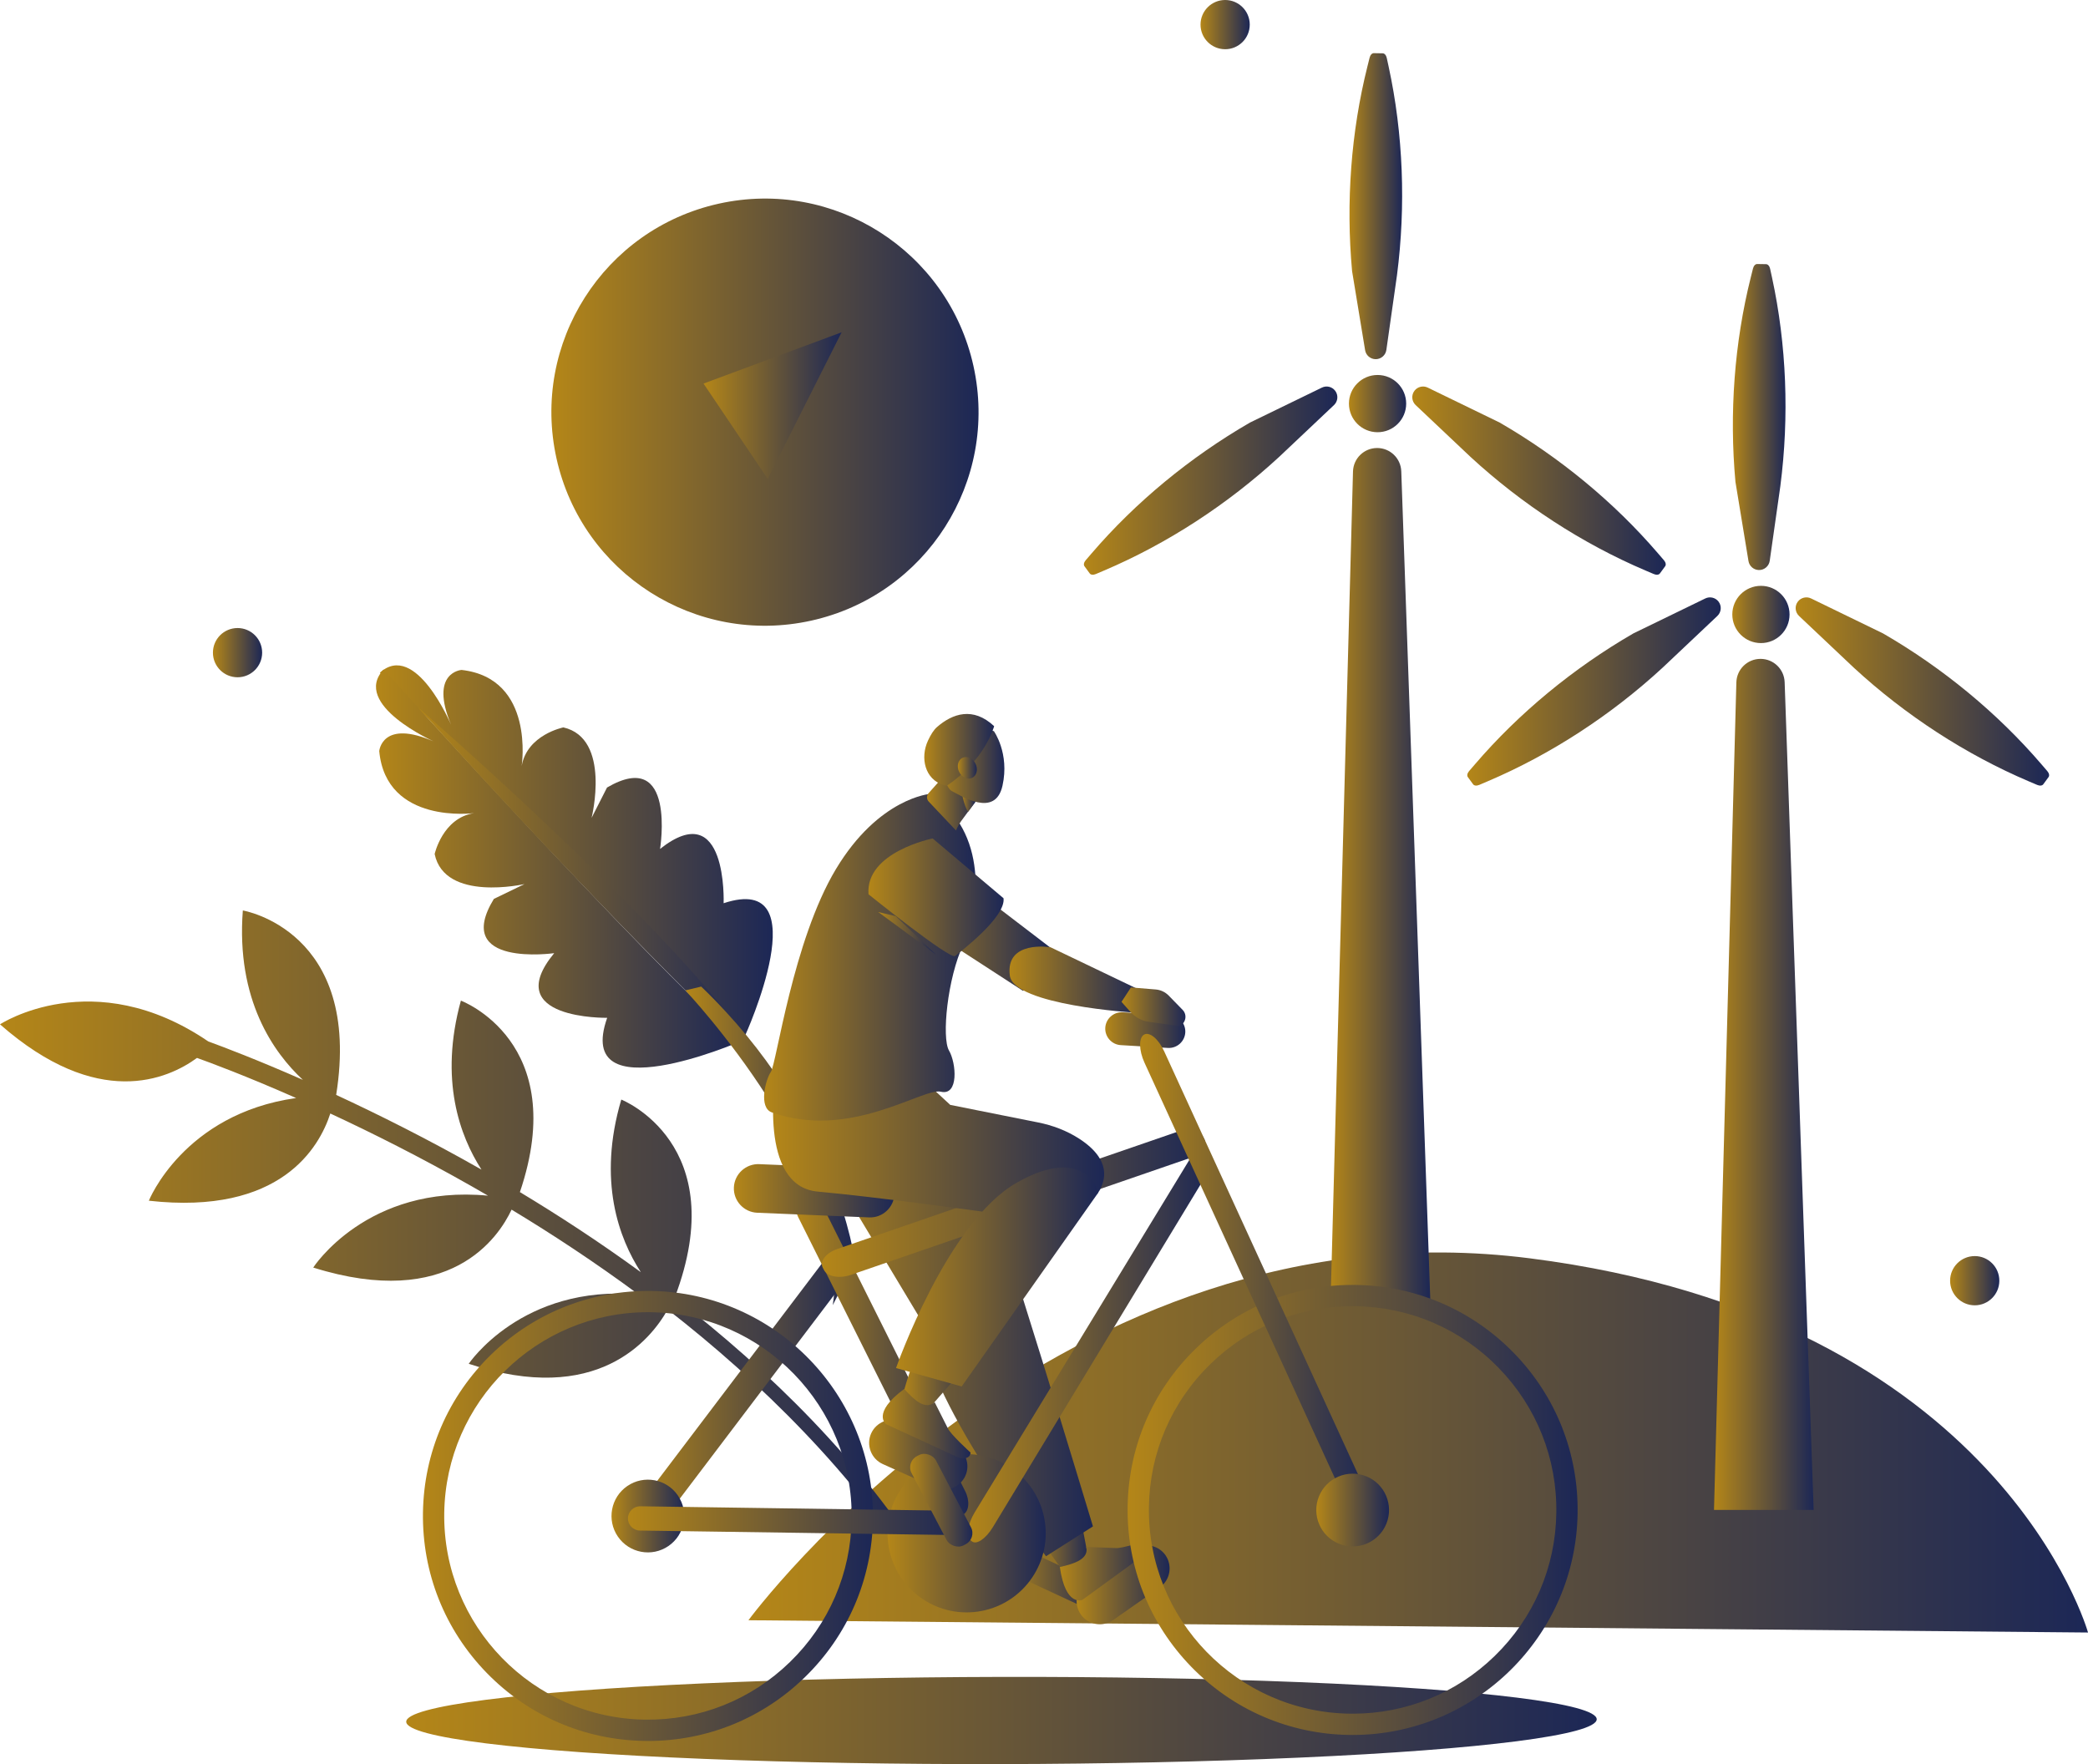 <?xml version="1.0" encoding="UTF-8"?><svg id="Layer_2" xmlns="http://www.w3.org/2000/svg" xmlns:xlink="http://www.w3.org/1999/xlink" viewBox="0 0 1349.74 1140.31"><defs><style>.cls-1{fill:url(#linear-gradient);}.cls-1,.cls-2,.cls-3,.cls-4,.cls-5,.cls-6,.cls-7,.cls-8,.cls-9,.cls-10,.cls-11,.cls-12,.cls-13,.cls-14,.cls-15,.cls-16,.cls-17,.cls-18,.cls-19,.cls-20,.cls-21,.cls-22,.cls-23,.cls-24,.cls-25,.cls-26,.cls-27,.cls-28,.cls-29,.cls-30,.cls-31,.cls-32,.cls-33,.cls-34,.cls-35,.cls-36,.cls-37,.cls-38,.cls-39,.cls-40,.cls-41,.cls-42,.cls-43,.cls-44,.cls-45,.cls-46,.cls-47,.cls-48,.cls-49,.cls-50,.cls-51,.cls-52,.cls-53,.cls-54,.cls-55,.cls-56,.cls-57,.cls-58,.cls-59,.cls-60{stroke-width:0px;}.cls-2{fill:url(#linear-gradient-38);}.cls-3{fill:url(#linear-gradient-33);}.cls-4{fill:url(#linear-gradient-29);}.cls-5{fill:url(#linear-gradient-32);}.cls-6{fill:url(#linear-gradient-30);}.cls-7{fill:url(#linear-gradient-31);}.cls-8{fill:url(#linear-gradient-36);}.cls-9{fill:url(#linear-gradient-39);}.cls-10{fill:url(#linear-gradient-34);}.cls-11{fill:url(#linear-gradient-35);}.cls-12{fill:url(#linear-gradient-28);}.cls-13{fill:url(#linear-gradient-11);}.cls-14{fill:url(#linear-gradient-12);}.cls-15{fill:url(#linear-gradient-13);}.cls-16{fill:url(#linear-gradient-10);}.cls-17{fill:url(#linear-gradient-17);}.cls-18{fill:url(#linear-gradient-16);}.cls-19{fill:url(#linear-gradient-19);}.cls-20{fill:url(#linear-gradient-15);}.cls-21{fill:url(#linear-gradient-23);}.cls-22{fill:url(#linear-gradient-21);}.cls-23{fill:url(#linear-gradient-18);}.cls-24{fill:url(#linear-gradient-14);}.cls-25{fill:url(#linear-gradient-22);}.cls-26{fill:url(#linear-gradient-20);}.cls-27{fill:url(#linear-gradient-27);}.cls-28{fill:url(#linear-gradient-26);}.cls-29{fill:url(#linear-gradient-45);}.cls-30{fill:url(#linear-gradient-46);}.cls-31{fill:url(#linear-gradient-44);}.cls-32{fill:url(#linear-gradient-49);}.cls-33{fill:url(#linear-gradient-42);}.cls-34{fill:url(#linear-gradient-43);}.cls-35{fill:url(#linear-gradient-40);}.cls-36{fill:url(#linear-gradient-41);}.cls-37{fill:url(#linear-gradient-59);}.cls-38{fill:url(#linear-gradient-57);}.cls-39{fill:url(#linear-gradient-58);}.cls-40{fill:url(#linear-gradient-55);}.cls-41{fill:url(#linear-gradient-56);}.cls-42{fill:url(#linear-gradient-53);}.cls-43{fill:url(#linear-gradient-51);}.cls-44{fill:url(#linear-gradient-52);}.cls-45{fill:url(#linear-gradient-50);}.cls-46{fill:url(#linear-gradient-60);}.cls-47{fill:url(#linear-gradient-54);}.cls-47,.cls-48,.cls-49,.cls-50,.cls-51,.cls-52{fill-rule:evenodd;}.cls-48{fill:url(#linear-gradient-47);}.cls-49{fill:url(#linear-gradient-48);}.cls-50{fill:url(#linear-gradient-25);}.cls-51{fill:url(#linear-gradient-37);}.cls-52{fill:url(#linear-gradient-24);}.cls-53{fill:url(#linear-gradient-4);}.cls-54{fill:url(#linear-gradient-2);}.cls-55{fill:url(#linear-gradient-3);}.cls-56{fill:url(#linear-gradient-8);}.cls-57{fill:url(#linear-gradient-9);}.cls-58{fill:url(#linear-gradient-7);}.cls-59{fill:url(#linear-gradient-5);}.cls-60{fill:url(#linear-gradient-6);}</style><linearGradient id="linear-gradient" x1="483.81" y1="932.44" x2="1349.74" y2="932.44" gradientUnits="userSpaceOnUse"><stop offset="0" stop-color="#b48618"/><stop offset="1" stop-color="#1c2756"/></linearGradient><linearGradient id="linear-gradient-2" x1="245.56" y1="549.91" x2="499.55" y2="549.91" xlink:href="#linear-gradient"/><linearGradient id="linear-gradient-3" x1="243.04" y1="561.44" x2="478.07" y2="561.44" xlink:href="#linear-gradient"/><linearGradient id="linear-gradient-4" x1="270.36" y1="565.6" x2="481.52" y2="565.6" xlink:href="#linear-gradient"/><linearGradient id="linear-gradient-5" x1="443.04" y1="740.69" x2="552.64" y2="740.69" xlink:href="#linear-gradient"/><linearGradient id="linear-gradient-6" x1="0" y1="806.52" x2="601.72" y2="806.52" xlink:href="#linear-gradient"/><linearGradient id="linear-gradient-7" x1="1260.59" y1="827.85" x2="1292.42" y2="827.85" xlink:href="#linear-gradient"/><linearGradient id="linear-gradient-8" x1="776.05" y1="15.91" x2="807.88" y2="15.91" xlink:href="#linear-gradient"/><linearGradient id="linear-gradient-9" x1="137.63" y1="421.88" x2="169.46" y2="421.88" xlink:href="#linear-gradient"/><linearGradient id="linear-gradient-10" x1="1107.98" y1="700.96" x2="1172.38" y2="700.96" xlink:href="#linear-gradient"/><linearGradient id="linear-gradient-11" x1="1119.81" y1="397.19" x2="1156.81" y2="397.19" xlink:href="#linear-gradient"/><linearGradient id="linear-gradient-12" x1="1160.76" y1="446.98" x2="1324.59" y2="446.98" xlink:href="#linear-gradient"/><linearGradient id="linear-gradient-13" x1="948.49" y1="446.98" x2="1112.33" y2="446.98" xlink:href="#linear-gradient"/><linearGradient id="linear-gradient-14" x1="1120.17" y1="269.58" x2="1154.2" y2="269.58" xlink:href="#linear-gradient"/><linearGradient id="linear-gradient-15" x1="1153.19" y1="611.08" x2="1160.76" y2="611.08" xlink:href="#linear-gradient"/><linearGradient id="linear-gradient-16" x1="860.16" y1="564.65" x2="924.56" y2="564.65" xlink:href="#linear-gradient"/><linearGradient id="linear-gradient-17" x1="871.98" y1="260.89" x2="908.99" y2="260.89" xlink:href="#linear-gradient"/><linearGradient id="linear-gradient-18" x1="912.94" y1="310.68" x2="1076.77" y2="310.68" xlink:href="#linear-gradient"/><linearGradient id="linear-gradient-19" x1="700.67" y1="310.68" x2="864.51" y2="310.68" xlink:href="#linear-gradient"/><linearGradient id="linear-gradient-20" x1="872.35" y1="133.28" x2="906.37" y2="133.28" xlink:href="#linear-gradient"/><linearGradient id="linear-gradient-21" x1="905.37" y1="474.78" x2="912.94" y2="474.78" xlink:href="#linear-gradient"/><linearGradient id="linear-gradient-22" x1="649.61" y1="1019.48" x2="710.3" y2="1019.48" xlink:href="#linear-gradient"/><linearGradient id="linear-gradient-23" x1="695.95" y1="1024.42" x2="756.06" y2="1024.42" xlink:href="#linear-gradient"/><linearGradient id="linear-gradient-24" x1="665.73" y1="987.05" x2="704.62" y2="987.05" xlink:href="#linear-gradient"/><linearGradient id="linear-gradient-25" x1="685.11" y1="1015" x2="744.09" y2="1015" xlink:href="#linear-gradient"/><linearGradient id="linear-gradient-26" x1="523.75" y1="870.01" x2="706.52" y2="870.01" xlink:href="#linear-gradient"/><linearGradient id="linear-gradient-27" x1="262.67" y1="1112.11" x2="1032.22" y2="1112.11" gradientTransform="translate(2.39 -1.39) rotate(.12)" xlink:href="#linear-gradient"/><linearGradient id="linear-gradient-28" x1="728.92" y1="976.03" x2="1019.82" y2="976.03" xlink:href="#linear-gradient"/><linearGradient id="linear-gradient-29" x1="406.53" y1="901.26" x2="551.31" y2="901.26" xlink:href="#linear-gradient"/><linearGradient id="linear-gradient-30" x1="573.72" y1="991.12" x2="675.99" y2="991.12" gradientTransform="translate(201.93 -101.53) rotate(11.07)" xlink:href="#linear-gradient"/><linearGradient id="linear-gradient-31" x1="514.13" y1="875.52" x2="625.94" y2="875.52" xlink:href="#linear-gradient"/><linearGradient id="linear-gradient-32" x1="625.64" y1="870.43" x2="781.12" y2="870.43" xlink:href="#linear-gradient"/><linearGradient id="linear-gradient-33" x1="531.32" y1="777.97" x2="779.12" y2="777.97" xlink:href="#linear-gradient"/><linearGradient id="linear-gradient-34" x1="273.39" y1="979.91" x2="564.3" y2="979.91" xlink:href="#linear-gradient"/><linearGradient id="linear-gradient-35" x1="714.46" y1="665.87" x2="766.21" y2="665.87" xlink:href="#linear-gradient"/><linearGradient id="linear-gradient-36" x1="474.38" y1="769.72" x2="578.19" y2="769.72" xlink:href="#linear-gradient"/><linearGradient id="linear-gradient-37" x1="583.03" y1="891.76" x2="632.01" y2="891.76" xlink:href="#linear-gradient"/><linearGradient id="linear-gradient-38" x1="499.73" y1="734.85" x2="713.77" y2="734.85" xlink:href="#linear-gradient"/><linearGradient id="linear-gradient-39" x1="493.95" y1="618.75" x2="630.71" y2="618.75" xlink:href="#linear-gradient"/><linearGradient id="linear-gradient-40" x1="582.02" y1="598.83" x2="678.87" y2="598.83" xlink:href="#linear-gradient"/><linearGradient id="linear-gradient-41" x1="652.56" y1="633.22" x2="737.19" y2="633.22" xlink:href="#linear-gradient"/><linearGradient id="linear-gradient-42" x1="599.26" y1="517.93" x2="632.31" y2="517.93" xlink:href="#linear-gradient"/><linearGradient id="linear-gradient-43" x1="621.3" y1="517.61" x2="630.43" y2="517.61" xlink:href="#linear-gradient"/><linearGradient id="linear-gradient-44" x1="561.35" y1="580.03" x2="648.78" y2="580.03" xlink:href="#linear-gradient"/><linearGradient id="linear-gradient-45" x1="567.7" y1="603.28" x2="605.03" y2="603.28" xlink:href="#linear-gradient"/><linearGradient id="linear-gradient-46" x1="607.5" y1="494.78" x2="649.26" y2="494.78" xlink:href="#linear-gradient"/><linearGradient id="linear-gradient-47" x1="597.47" y1="484.7" x2="642.64" y2="484.7" xlink:href="#linear-gradient"/><linearGradient id="linear-gradient-48" x1="619.17" y1="496.32" x2="631.49" y2="496.32" xlink:href="#linear-gradient"/><linearGradient id="linear-gradient-49" x1="724.96" y1="650.77" x2="766.31" y2="650.77" xlink:href="#linear-gradient"/><linearGradient id="linear-gradient-50" x1="395.33" y1="979.91" x2="442.36" y2="979.91" gradientTransform="translate(628.22 -64.99) rotate(34.47)" xlink:href="#linear-gradient"/><linearGradient id="linear-gradient-51" x1="737" y1="823.45" x2="883.88" y2="823.45" xlink:href="#linear-gradient"/><linearGradient id="linear-gradient-52" x1="579.22" y1="825.43" x2="710.06" y2="825.43" xlink:href="#linear-gradient"/><linearGradient id="linear-gradient-53" x1="561.82" y1="940.27" x2="625.36" y2="940.27" xlink:href="#linear-gradient"/><linearGradient id="linear-gradient-54" x1="570.63" y1="920.27" x2="627.38" y2="920.27" xlink:href="#linear-gradient"/><linearGradient id="linear-gradient-55" x1="405.9" y1="982.92" x2="618.12" y2="982.92" xlink:href="#linear-gradient"/><linearGradient id="linear-gradient-56" x1="850.86" y1="976.03" x2="897.88" y2="976.03" gradientTransform="translate(1455.14 -198.65) rotate(68.16)" xlink:href="#linear-gradient"/><linearGradient id="linear-gradient-57" x1="588.37" y1="969.71" x2="628.6" y2="969.71" gradientTransform="translate(519.15 -171.61) rotate(27.63)" xlink:href="#linear-gradient"/><linearGradient id="linear-gradient-58" x1="384.25" y1="263.75" x2="607.49" y2="263.75" gradientTransform="translate(5.08 -9.34) rotate(1.08)" xlink:href="#linear-gradient"/><linearGradient id="linear-gradient-59" x1="356.45" y1="266.44" x2="632.53" y2="266.44" gradientTransform="translate(69.44 -100.77) rotate(12.51)" xlink:href="#linear-gradient"/><linearGradient id="linear-gradient-60" x1="454.78" y1="262.19" x2="544.03" y2="262.19" xlink:href="#linear-gradient"/></defs><g id="Flat"><path class="cls-1" d="m483.81,1047.33s200.67-272.67,505.01-233.96c304.34,38.71,360.93,241.9,360.93,241.9l-865.94-7.94Z"/><path class="cls-54" d="m481.52,669.72s48.58-106.48-13.75-85.87c0,0,2.66-69.71-41.09-35.1,0,0,10.7-65.92-34.28-39.69l-9.98,19.61s12.83-51.36-18.24-58.47c0,0-23.48,4.7-26.96,24.97,0,0,8.8-56.68-38.84-62.12,0,0-21.06,1.32-6.78,35.49,0,0-22.89-54.5-46.03-33.72,0,0,181.88,170.64,235.95,234.88Z"/><path class="cls-55" d="m478.07,673.4s-107.44,46.43-85.57-15.48c0,0-69.75,1.25-34.26-41.79,0,0-66.12,9.37-38.99-35.08l19.81-9.58s-51.61,11.79-58.09-19.42c0,0,5.17-23.38,25.51-26.45,0,0-56.85,7.65-61.33-40.08,0,0,1.74-21.03,35.62-6.07,0,0-54.02-23.98-32.78-46.7,0,0,166.94,185.28,230.08,240.64Z"/><path class="cls-53" d="m270.36,457.42s152.63,132.16,211.15,212.29l-4.35,4.07s-87.7-83.78-206.81-216.36Z"/><path class="cls-59" d="m443.04,640.19s108.72,114.92,95.3,203.47l14.3-28.28s-11.4-93.2-99.36-177.65l-10.24,2.45Z"/><path class="cls-60" d="m401.61,710.79c-15.5,52.53-1.45,89.82,12.63,111.54-26.8-19.53-53.32-36.79-78.16-51.75,32.98-97.28-38.15-123.77-38.15-123.77-14.08,51.16-.69,87.51,13.32,109.24-.11-.06-.23-.13-.34-.2-34.01-19.33-66.1-35.36-93.6-48.1,16.97-106.38-60.34-119.22-60.34-119.22-4.43,57.79,19.95,91.99,38.82,109.5-29.25-12.89-51.1-21.17-61.17-24.85C60.23,622.51,0,662.14,0,662.14c63.21,55.51,108.37,35.56,127.35,21.71,7.86,2.81,31.3,11.45,64.07,25.92-72.81,10.28-95.2,66.38-95.2,66.38,85.28,9.55,110.23-34.55,117.31-56.37,26.95,12.52,58.26,28.21,91.44,47.07,3.44,1.96,6.95,3.98,10.48,6.04-78.25-7.47-112.97,46.47-112.97,46.47,88.59,27.75,119.86-19.59,128.22-37.44,26.06,15.73,53.98,34.04,82.06,54.84-75.29-6.65-109.76,44.8-109.76,44.8,82.85,27.63,117.71-15.52,128.6-35.06,59.47,46.21,121.4,106.92,163.3,174.98,1.81,2.94.9,3.9,3.84,2.09.59-.36,1.1-.81,1.52-1.31,1.68-2.01,1.98-4.95.53-7.3-43.16-70.1-103.6-128.97-164.63-176.18,37.79-99.53-34.54-128.01-34.54-128.01Z"/><circle class="cls-58" cx="1276.51" cy="827.85" r="15.91"/><circle class="cls-56" cx="791.96" cy="15.91" r="15.91"/><circle class="cls-57" cx="153.55" cy="421.88" r="15.91"/><path class="cls-16" d="m1172.38,976.01h-64.4l14.45-534.92c.23-8.46,7.15-15.19,15.61-15.19h0c8.41,0,15.31,6.66,15.6,15.07l18.74,535.05Z"/><circle class="cls-13" cx="1138.31" cy="397.19" r="18.5"/><path class="cls-14" d="m1217.32,409.49c38.55,22.3,73.87,51.39,102.3,84.52l3.81,4.43c1.22,1.42,1.52,3.03.72,3.99-.91,1.24-2.33,3.19-3.24,4.43-.67,1.04-2.3,1.25-4.02.51l-5.38-2.29c-40.82-17.36-79.82-42.75-113.08-73.41l-35.5-33.53c-2.58-2.44-2.91-6.44-.75-9.26h0c2.01-2.63,5.59-3.48,8.56-2.04l46.58,22.64Z"/><path class="cls-15" d="m1055.77,409.49c-38.55,22.3-73.87,51.39-102.3,84.52l-3.81,4.43c-1.22,1.42-1.52,3.03-.72,3.99.91,1.24,2.33,3.19,3.24,4.43.67,1.04,2.3,1.25,4.02.51l5.38-2.29c40.82-17.36,79.82-42.75,113.08-73.41l35.5-33.53c2.58-2.44,2.91-6.44.75-9.26h0c-2.01-2.63-5.59-3.48-8.56-2.04l-46.58,22.64Z"/><path class="cls-24" d="m1121.84,311.56c-4.06-44.35-.7-89.99,9.92-132.33l1.42-5.67c.46-1.81,1.6-2.99,2.84-2.89,1.54.02,3.95.06,5.49.09,1.24-.05,2.34,1.16,2.74,2.98l1.24,5.71c9.4,43.35,11.19,89.85,5.38,134.71l-6.87,48.34c-.5,3.52-3.58,6.09-7.13,5.97h0c-3.31-.12-6.07-2.55-6.61-5.81l-8.41-51.1Z"/><line class="cls-20" x1="1153.19" y1="460.06" x2="1160.76" y2="762.11"/><path class="cls-18" d="m924.56,839.71h-64.4l14.45-534.92c.23-8.46,7.15-15.19,15.61-15.19h0c8.41,0,15.31,6.66,15.6,15.07l18.74,535.05Z"/><circle class="cls-17" cx="890.49" cy="260.89" r="18.5"/><path class="cls-23" d="m969.5,273.19c38.55,22.3,73.87,51.39,102.3,84.52l3.81,4.43c1.22,1.42,1.52,3.03.72,3.99-.91,1.24-2.33,3.19-3.24,4.43-.67,1.05-2.3,1.25-4.02.51l-5.38-2.29c-40.82-17.36-79.82-42.75-113.08-73.41l-35.5-33.53c-2.58-2.44-2.91-6.44-.75-9.26h0c2.01-2.63,5.59-3.48,8.56-2.04l46.58,22.64Z"/><path class="cls-19" d="m807.94,273.19c-38.55,22.3-73.87,51.39-102.3,84.52l-3.81,4.43c-1.22,1.42-1.52,3.03-.72,3.99.91,1.24,2.33,3.19,3.24,4.43.67,1.05,2.3,1.25,4.02.51l5.38-2.29c40.82-17.36,79.82-42.75,113.08-73.41l35.5-33.53c2.58-2.44,2.91-6.44.75-9.26h0c-2.01-2.63-5.59-3.48-8.56-2.04l-46.58,22.64Z"/><path class="cls-26" d="m874.02,175.26c-4.06-44.35-.7-89.99,9.92-132.33l1.42-5.67c.46-1.81,1.6-2.99,2.84-2.89,1.54.02,3.95.06,5.49.09,1.24-.05,2.34,1.15,2.74,2.98l1.24,5.71c9.4,43.35,11.19,89.85,5.38,134.71l-6.87,48.34c-.5,3.52-3.58,6.09-7.13,5.97h0c-3.31-.12-6.07-2.55-6.61-5.81l-8.42-51.1Z"/><line class="cls-22" x1="905.37" y1="323.76" x2="912.94" y2="625.81"/><path class="cls-25" d="m709.55,1032.35l-.66,1.43c-1.88,4.04-6.69,5.83-10.7,3.97l-43.95-20.41c-4.01-1.86-5.75-6.69-3.87-10.73l.66-1.43c1.88-4.04,6.69-5.83,10.7-3.97l43.95,20.41c4.01,1.86,5.75,6.69,3.87,10.73Z"/><path class="cls-21" d="m749.69,1026.13l-30.19,21.12c-6.75,4.72-16.13,3.06-20.85-3.68h0c-4.73-6.75-3.07-16.14,3.68-20.86l30.19-21.12c6.75-4.72,16.13-3.06,20.85,3.68h0c4.73,6.75,3.07,16.14-3.68,20.86Z"/><path class="cls-52" d="m665.73,982.8c6.72,11.47,13.26,21.67,18.92,29.33,3.42,4.62.14,2.82,6.47.97,7.79-2.27,14.64,5.72,13.33-.97l-10.09-53.08-28.64,23.75Z"/><path class="cls-50" d="m702.16,999.95l18.83.72c4.14.58,21.22-5.18,21.22-5.18h0c3.34,2.09,1.63,5.83-.44,8.01l-42.03,30.61s-10.89,5.14-14.63-21.18c9.75-2.16,18.89-5.31,17.05-12.98Z"/><path class="cls-28" d="m621.78,748.84c-5.57-2.45-30.55,2.21-36.12,3.04l-61.92-17.83,73.06,121.63c-3.3,41.14,79.37,150.28,79.37,150.28l30.34-19.29s-64.36-213.46-70.83-222.93c-3.32-4.86-2.91-10.06-13.91-14.91Z"/><ellipse class="cls-27" cx="647.44" cy="1112.11" rx="384.78" ry="28.18" transform="translate(-2.39 1.39) rotate(-.12)"/><path class="cls-12" d="m874.39,1121.49c-.7,0-1.4,0-2.1-.01-38.85-.56-75.16-16.21-102.23-44.07-27.07-27.87-41.68-64.6-41.13-103.45s16.2-75.16,44.06-102.23c27.35-26.58,63.26-41.15,101.31-41.15.71,0,1.42,0,2.14.01,38.85.56,75.16,16.21,102.23,44.07,27.08,27.87,41.69,64.6,41.13,103.45-1.13,79.49-66.17,143.38-145.42,143.38Zm-.08-277.15c-34.46,0-66.97,13.19-91.73,37.26-25.23,24.51-39.4,57.39-39.89,92.56-1.04,72.61,57.18,132.53,129.8,133.56.64.01,1.29.02,1.92.02,34.47,0,66.98-13.19,91.75-37.26,25.23-24.52,39.4-57.39,39.89-92.56h0c.51-35.17-12.72-68.44-37.24-93.67-24.51-25.23-57.39-39.4-92.56-39.9-.65-.01-1.29-.02-1.94-.02Z"/><path class="cls-4" d="m410.59,992.83l-1.38-.97c-3.79-2.68-3.54-9.3.55-14.71l123.13-162.51c4.1-5.41,10.55-7.63,14.34-4.95l1.38.97c3.79,2.68,3.54,9.3-.55,14.71l-123.13,162.51c-4.1,5.41-10.55,7.63-14.34,4.95Z"/><circle class="cls-6" cx="624.85" cy="991.12" r="51.13" transform="translate(-178.68 138.42) rotate(-11.07)"/><path class="cls-7" d="m622.64,979.02l-1.38.76c-3.81,2.09-9.45-1.24-12.53-7.41l-92.62-185.34c-3.08-6.17-2.48-12.92,1.33-15.01l1.38-.76c3.81-2.09,9.45,1.24,12.53,7.41l92.62,185.34c3.08,6.17,2.48,12.92-1.33,15.01Z"/><path class="cls-5" d="m628.28,996.34l-1.06-.87c-2.93-2.4-1.65-10.43,2.84-17.84l139.11-228.44c4.49-7.41,6.39-5.71,9.32-3.3l1.06.87c2.93,2.4,1.65,10.43-2.84,17.84l-134.95,222.65c-4.49,7.41-10.56,11.5-13.48,9.09Z"/><path class="cls-3" d="m777.71,734.85l.81,1.52c2.22,4.17-1.93,9.64-9.23,12.16l-219.27,75.57c-7.29,2.51-15.08,1.16-17.3-3.02l-.81-1.52c-2.22-4.17,1.93-9.64,9.23-12.16l219.27-75.57c7.29-2.51,15.08-1.16,17.3,3.02Z"/><path class="cls-10" d="m418.91,1125.36c-.71,0-1.42,0-2.14-.01-38.85-.56-75.16-16.21-102.23-44.07-27.08-27.87-41.69-64.6-41.13-103.45s16.2-75.15,44.07-102.23c27.86-27.08,64.62-41.62,103.45-41.13,80.2,1.15,144.5,67.32,143.36,147.52-.56,38.85-16.2,75.16-44.07,102.23-27.35,26.58-63.25,41.15-101.31,41.15Zm-.08-277.15c-71.76,0-130.64,57.85-131.66,129.82-1.04,72.61,57.19,132.53,129.8,133.56,35.31.47,68.44-12.72,93.67-37.24,25.23-24.52,39.4-57.39,39.89-92.56h0c1.04-72.61-57.18-132.53-129.8-133.56-.64-.01-1.27-.02-1.91-.02Z"/><path class="cls-11" d="m714.48,664.33h0c-.34,5.83,4.15,10.89,9.98,11.24l30.49,1.82c5.84.35,10.9-4.14,11.25-9.99h0c.34-5.83-4.15-10.89-9.98-11.24l-30.49-1.82c-5.84-.35-10.9,4.15-11.25,9.99Z"/><path class="cls-8" d="m489.45,783.92l72.37,3.02c8.64.36,16-6.41,16.36-15.05h0c.36-8.64-6.41-16-15.05-16.36l-72.37-3.02c-8.64-.36-16,6.41-16.36,15.05h0c-.36,8.64,6.41,16,15.05,16.36Z"/><path class="cls-51" d="m595.42,866.99c-4.86,12.3-8.82,23.67-11.33,32.8-1.51,5.51-2.13,1.85,3.27,5.6,6.64,4.62,4.61,14.86,9.08,9.71l35.57-40.69-36.59-7.43Z"/><path class="cls-2" d="m671,725.54l-56.72-11.32-30.36-28.08-82.49,8.84s-11.88,71.73,27.18,75.28c39.07,3.55,108.41,13.2,108.41,13.2,51.21,1,70.1-5.83,74.32-14.96,2.15-4.65,8.27-18.24-13.77-32.47-8.06-5.21-17.16-8.61-26.57-10.49Z"/><path class="cls-9" d="m601.4,513.15s-33.28,2.4-61.08,48.72c-27.79,46.31-38.37,125.67-42.01,131-3.63,5.32-7.96,23.13.6,26.18,50.75,18.09,97.71-16.14,109.31-13.36s10.02-18.42,5.23-26.64c-4.78-8.22-1.09-46.58,9.35-68.78,10.45-22.21,16.45-72.73-21.42-97.11Z"/><polygon class="cls-35" points="582.02 589.06 661.4 640.57 678.87 612.46 606.46 557.09 582.02 589.06"/><path class="cls-36" d="m679.07,612.3l56.59,27.11s2.67,3.29.96,6.64l-3.26,8.52s-78.06-4.76-80.58-23.92c-3.04-23.18,26.29-18.35,26.29-18.35Z"/><path class="cls-33" d="m600.29,512.67l12.14-13.62,19.88,16.77-11.06,15.02c-1.83,2.48-3.27,5.98-3.27,5.98l-17.62-18.66c-1.44-1.53-1.48-3.91-.08-5.48Z"/><path class="cls-34" d="m630.43,518.52l-9.13-8.05s1.79,10.75,4.54,14.28l4.59-6.23Z"/><path class="cls-31" d="m561.42,578.07s52.84,42.53,56.02,39.9c3.18-2.63,32.88-25.15,31.27-37.34l-45.81-38.65s-43.55,8.7-41.48,36.09Z"/><polyline class="cls-29" points="605.03 617.01 579.04 592.2 567.7 589.54"/><path class="cls-30" d="m642.48,472.64s10.23,14.21,5.56,35.23c-4.66,21.02-26.77,6.52-32.83,3.44-6.06-3.08-15.88-41.59,4.79-40.79,20.67.79,22.47,2.12,22.47,2.12Z"/><path class="cls-48" d="m609.91,507.43c-11.95-3.58-15.3-17.49-10-28.78,1.7-3.63,3.63-6.79,5.71-8.61,10.15-8.88,23.44-13.35,37.02-.64,0,0-5.79,21.96-30.61,38.49l-2.12-.46Z"/><path class="cls-49" d="m620.02,498.95c1.73,3.57,5.51,5.29,8.44,3.84,2.93-1.45,3.9-5.53,2.16-9.1-1.73-3.57-5.51-5.29-8.44-3.84-2.93,1.45-3.9,5.53-2.16,9.1Z"/><path class="cls-32" d="m731.06,638.28l16,1.32c3.2.26,6.18,1.67,8.41,3.95l9.02,9.25c3.15,3.23,2.06,8.63-2.1,10.47h0l-20-2.79c-4.41-.62-8.69-3.01-11.96-6.71l-5.46-6.16,6.09-9.32Z"/><circle class="cls-45" cx="418.85" cy="979.91" r="23.51" transform="translate(-481.11 409.17) rotate(-34.47)"/><path class="cls-43" d="m881.31,978.11h0c-3.52,2.03-9.33-2.79-12.98-10.76l-128.53-280.48c-3.65-7.97-3.76-16.07-.24-18.09h0c3.52-2.03,9.33,2.79,12.98,10.76l128.53,280.48c3.65,7.97,3.76,16.07.24,18.09Z"/><path class="cls-44" d="m710.06,770.77l-88.4,125.46-42.44-11.92s33-94.14,77.86-119.71c44.86-25.57,52.98,6.17,52.98,6.17Z"/><path class="cls-42" d="m604.24,961.48l-33.59-15.1c-7.51-3.38-10.9-12.29-7.52-19.81h0c3.38-7.51,12.29-10.9,19.81-7.52l33.59,15.1c7.51,3.38,10.9,12.29,7.52,19.81h0c-3.38,7.51-12.29,10.9-19.81,7.52Z"/><path class="cls-47" d="m604.17,906.36l8.42,16.67c1.48,3.86,14.78,15.91,14.78,15.91h0c-.23,3.9-4.36,4.2-7.28,3.46l-47.23-21.75s-9.78-6.97,11.66-22.84c6.59,7.42,13.77,13.83,19.66,8.56Z"/><path class="cls-40" d="m610.16,992.17l-196.52-2.81c-4.31-.06-7.79-3.64-7.73-7.96h0c.06-4.31,3.64-7.79,7.96-7.73l196.52,2.81c4.31.06,7.79,3.64,7.73,7.96h0c-.06,4.31-3.64,7.79-7.96,7.73Z"/><circle class="cls-41" cx="874.37" cy="976.03" r="23.51" transform="translate(-356.86 1424.62) rotate(-68.16)"/><rect class="cls-38" x="599.6" y="937.19" width="17.77" height="65.05" rx="8.1" ry="8.1" transform="translate(-380.34 392.81) rotate(-27.63)"/><circle class="cls-39" cx="495.87" cy="263.75" r="111.62" transform="translate(-4.9 9.43) rotate(-1.08)"/><circle class="cls-37" cx="494.49" cy="266.44" r="138.04" transform="translate(-45.97 113.42) rotate(-12.51)"/><polyline class="cls-46" points="454.78 247.93 496.29 309.57 544.03 214.8"/></g></svg>
